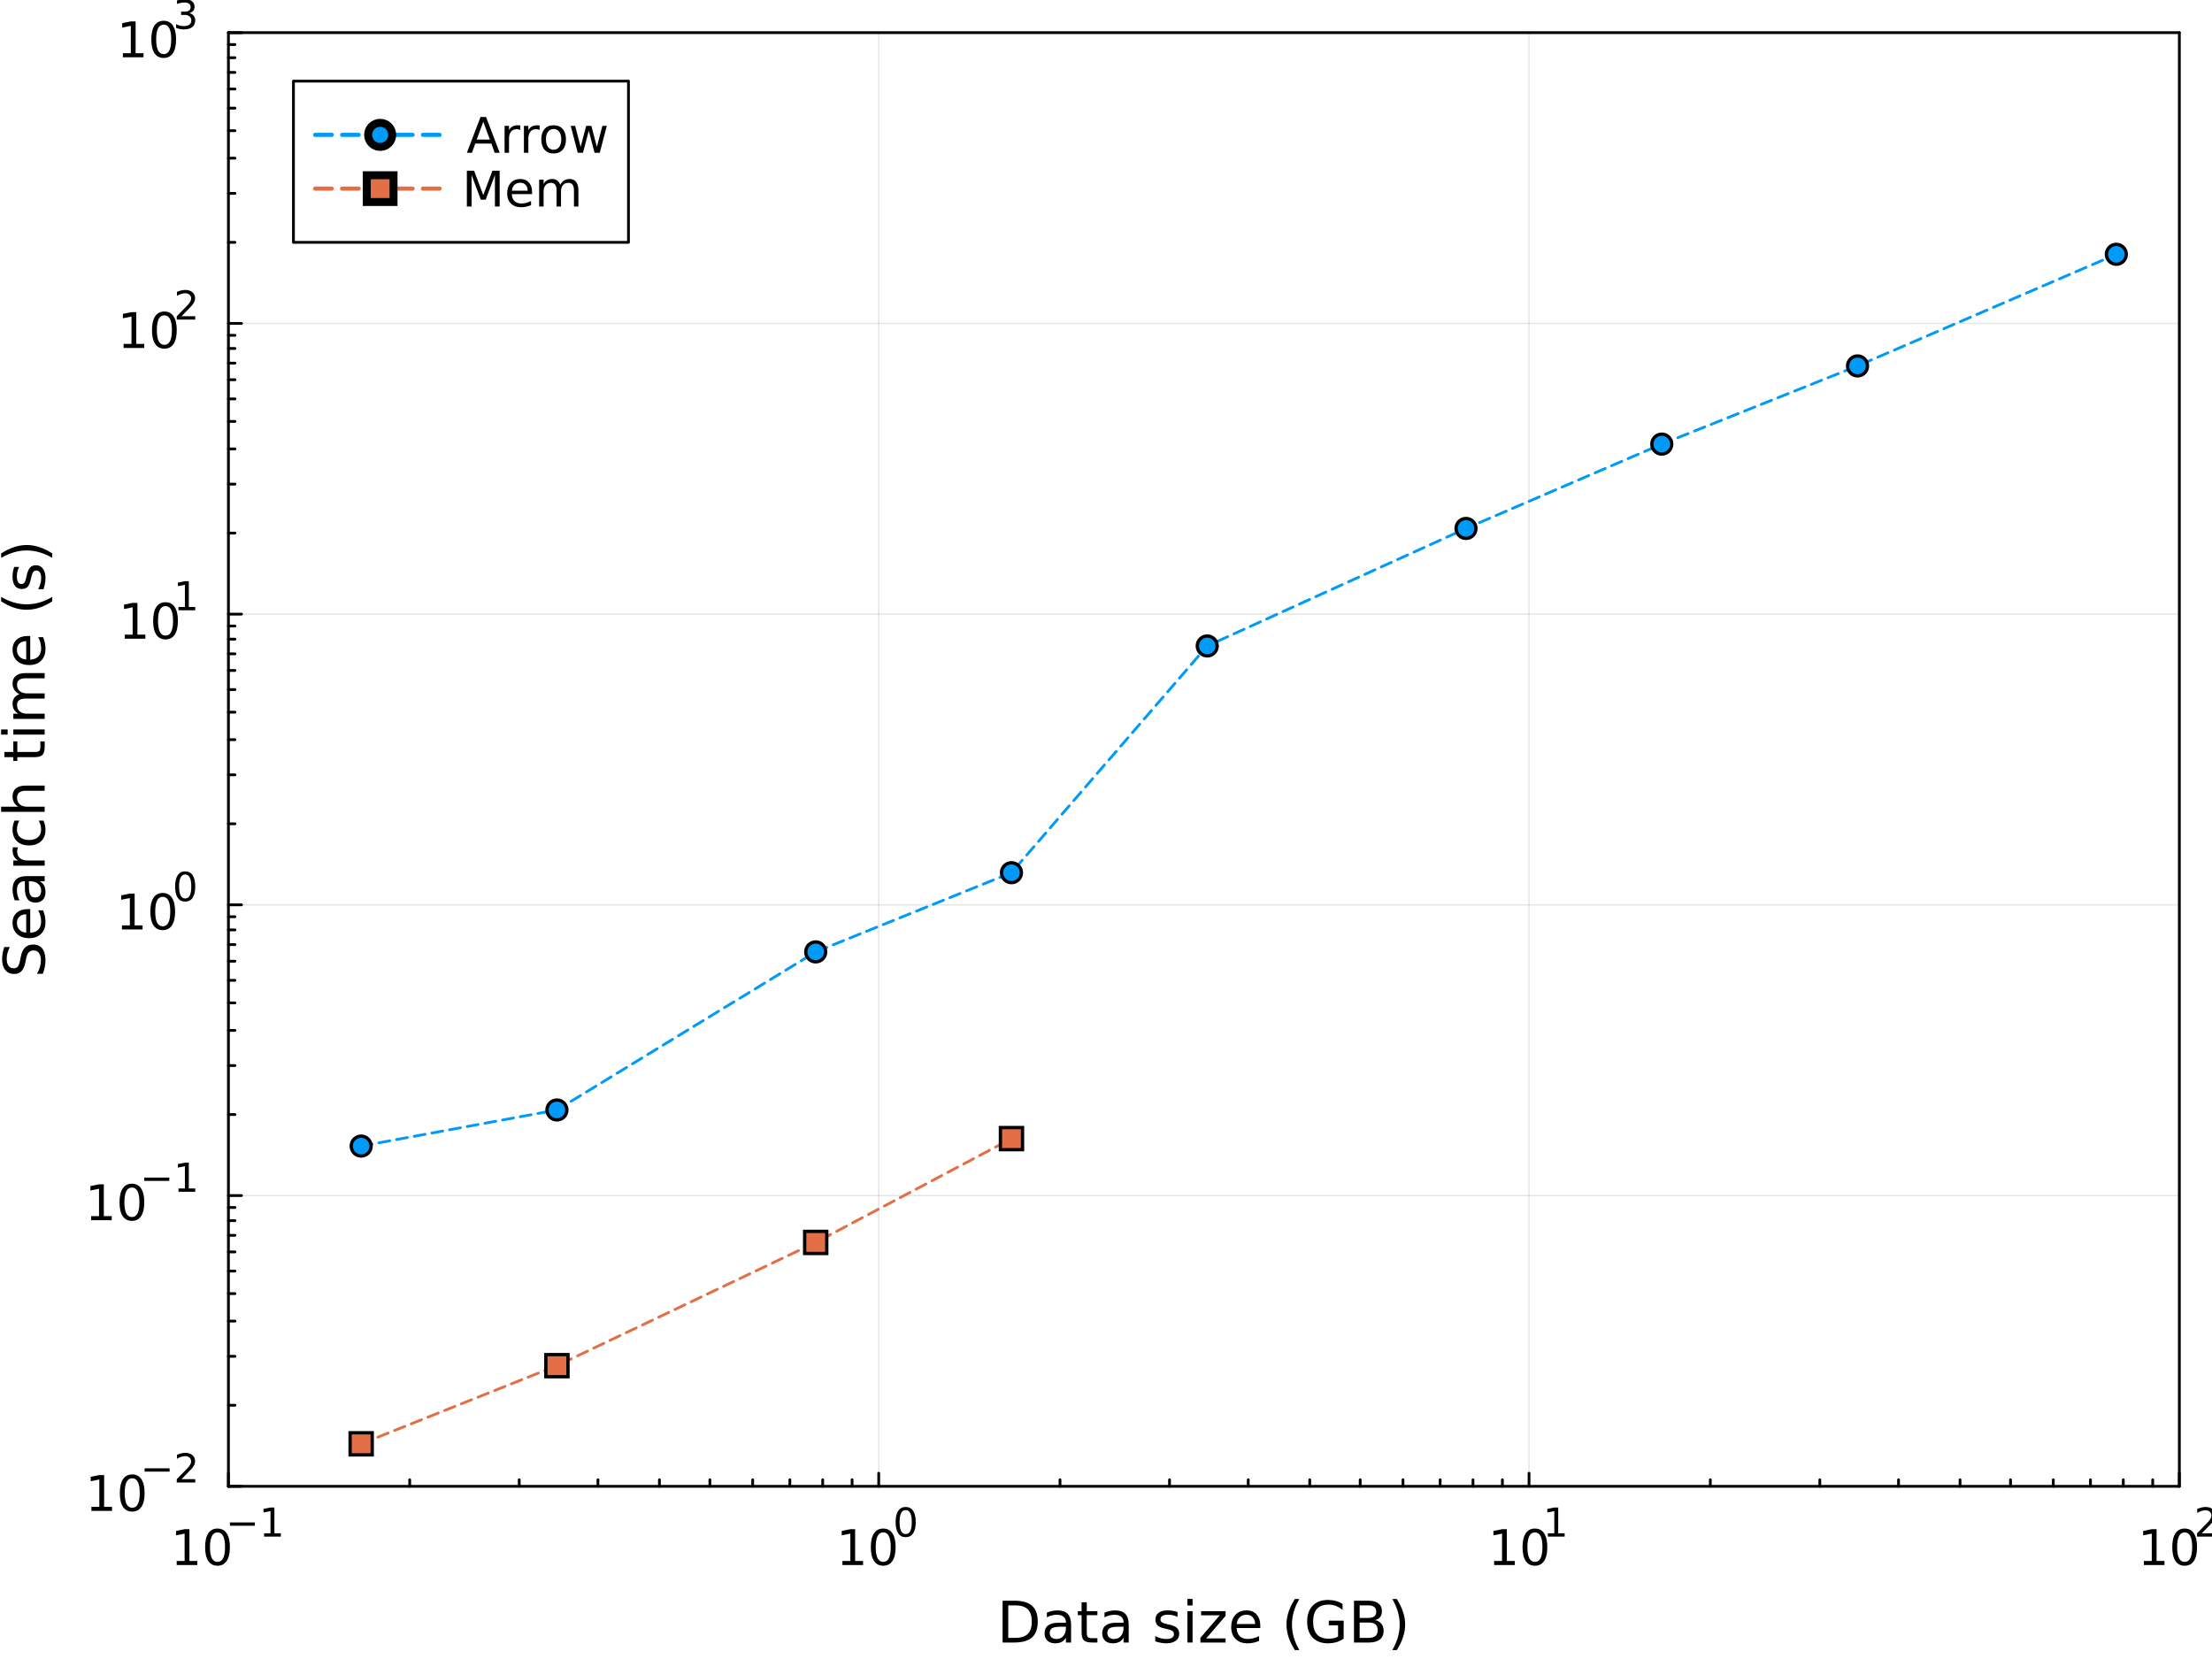 <?xml version="1.0" encoding="utf-8"?>
<svg xmlns="http://www.w3.org/2000/svg" xmlns:xlink="http://www.w3.org/1999/xlink" width="800" height="600" viewBox="0 0 3200 2400">
<rect x="0" y="0" width="3200" height="2400" fill="#333333" stroke="none"/>
<defs>
  <clipPath id="clip020">
    <rect x="0" y="0" width="3200" height="2400"/>
  </clipPath>
</defs>
<path clip-path="url(#clip020)" d="
M0 2400 L3200 2400 L3200 0 L0 0  Z
  " fill="#ffffff" fill-rule="evenodd" fill-opacity="1"/>
<defs>
  <clipPath id="clip021">
    <rect x="640" y="0" width="2241" height="2241"/>
  </clipPath>
</defs>
<path clip-path="url(#clip020)" d="
M330.448 2150.17 L3152.76 2150.17 L3152.76 47.244 L330.448 47.244  Z
  " fill="#ffffff" fill-rule="evenodd" fill-opacity="1"/>
<defs>
  <clipPath id="clip022">
    <rect x="330" y="47" width="2823" height="2104"/>
  </clipPath>
</defs>
<polyline clip-path="url(#clip022)" style="stroke:#000000; stroke-linecap:round; stroke-linejoin:round; stroke-width:2; stroke-opacity:0.1; fill:none" points="
  330.448,2150.17 330.448,47.244 
  "/>
<polyline clip-path="url(#clip022)" style="stroke:#000000; stroke-linecap:round; stroke-linejoin:round; stroke-width:2; stroke-opacity:0.1; fill:none" points="
  1271.22,2150.17 1271.22,47.244 
  "/>
<polyline clip-path="url(#clip022)" style="stroke:#000000; stroke-linecap:round; stroke-linejoin:round; stroke-width:2; stroke-opacity:0.1; fill:none" points="
  2211.99,2150.17 2211.99,47.244 
  "/>
<polyline clip-path="url(#clip022)" style="stroke:#000000; stroke-linecap:round; stroke-linejoin:round; stroke-width:2; stroke-opacity:0.1; fill:none" points="
  3152.76,2150.17 3152.76,47.244 
  "/>
<polyline clip-path="url(#clip020)" style="stroke:#000000; stroke-linecap:round; stroke-linejoin:round; stroke-width:4; stroke-opacity:1; fill:none" points="
  330.448,2150.17 3152.76,2150.17 
  "/>
<polyline clip-path="url(#clip020)" style="stroke:#000000; stroke-linecap:round; stroke-linejoin:round; stroke-width:4; stroke-opacity:1; fill:none" points="
  330.448,47.244 3152.76,47.244 
  "/>
<polyline clip-path="url(#clip020)" style="stroke:#000000; stroke-linecap:round; stroke-linejoin:round; stroke-width:4; stroke-opacity:1; fill:none" points="
  330.448,2150.17 330.448,2131.27 
  "/>
<polyline clip-path="url(#clip020)" style="stroke:#000000; stroke-linecap:round; stroke-linejoin:round; stroke-width:4; stroke-opacity:1; fill:none" points="
  1271.22,2150.17 1271.22,2131.27 
  "/>
<polyline clip-path="url(#clip020)" style="stroke:#000000; stroke-linecap:round; stroke-linejoin:round; stroke-width:4; stroke-opacity:1; fill:none" points="
  2211.99,2150.17 2211.99,2131.27 
  "/>
<polyline clip-path="url(#clip020)" style="stroke:#000000; stroke-linecap:round; stroke-linejoin:round; stroke-width:4; stroke-opacity:1; fill:none" points="
  3152.76,2150.17 3152.76,2131.27 
  "/>
<polyline clip-path="url(#clip020)" style="stroke:#000000; stroke-linecap:round; stroke-linejoin:round; stroke-width:4; stroke-opacity:1; fill:none" points="
  592.691,2150.17 592.691,2140.72 
  "/>
<polyline clip-path="url(#clip020)" style="stroke:#000000; stroke-linecap:round; stroke-linejoin:round; stroke-width:4; stroke-opacity:1; fill:none" points="
  751.121,2150.17 751.121,2140.72 
  "/>
<polyline clip-path="url(#clip020)" style="stroke:#000000; stroke-linecap:round; stroke-linejoin:round; stroke-width:4; stroke-opacity:1; fill:none" points="
  864.995,2150.17 864.995,2140.72 
  "/>
<polyline clip-path="url(#clip020)" style="stroke:#000000; stroke-linecap:round; stroke-linejoin:round; stroke-width:4; stroke-opacity:1; fill:none" points="
  953.95,2150.17 953.95,2140.72 
  "/>
<polyline clip-path="url(#clip020)" style="stroke:#000000; stroke-linecap:round; stroke-linejoin:round; stroke-width:4; stroke-opacity:1; fill:none" points="
  1026.96,2150.17 1026.96,2140.72 
  "/>
<polyline clip-path="url(#clip020)" style="stroke:#000000; stroke-linecap:round; stroke-linejoin:round; stroke-width:4; stroke-opacity:1; fill:none" points="
  1088.88,2150.17 1088.88,2140.72 
  "/>
<polyline clip-path="url(#clip020)" style="stroke:#000000; stroke-linecap:round; stroke-linejoin:round; stroke-width:4; stroke-opacity:1; fill:none" points="
  1142.64,2150.17 1142.64,2140.72 
  "/>
<polyline clip-path="url(#clip020)" style="stroke:#000000; stroke-linecap:round; stroke-linejoin:round; stroke-width:4; stroke-opacity:1; fill:none" points="
  1190.14,2150.17 1190.14,2140.72 
  "/>
<polyline clip-path="url(#clip020)" style="stroke:#000000; stroke-linecap:round; stroke-linejoin:round; stroke-width:4; stroke-opacity:1; fill:none" points="
  1232.68,2150.17 1232.68,2140.72 
  "/>
<polyline clip-path="url(#clip020)" style="stroke:#000000; stroke-linecap:round; stroke-linejoin:round; stroke-width:4; stroke-opacity:1; fill:none" points="
  1533.46,2150.17 1533.46,2140.72 
  "/>
<polyline clip-path="url(#clip020)" style="stroke:#000000; stroke-linecap:round; stroke-linejoin:round; stroke-width:4; stroke-opacity:1; fill:none" points="
  1691.89,2150.17 1691.89,2140.72 
  "/>
<polyline clip-path="url(#clip020)" style="stroke:#000000; stroke-linecap:round; stroke-linejoin:round; stroke-width:4; stroke-opacity:1; fill:none" points="
  1805.76,2150.17 1805.76,2140.72 
  "/>
<polyline clip-path="url(#clip020)" style="stroke:#000000; stroke-linecap:round; stroke-linejoin:round; stroke-width:4; stroke-opacity:1; fill:none" points="
  1894.72,2150.17 1894.72,2140.72 
  "/>
<polyline clip-path="url(#clip020)" style="stroke:#000000; stroke-linecap:round; stroke-linejoin:round; stroke-width:4; stroke-opacity:1; fill:none" points="
  1967.73,2150.17 1967.73,2140.72 
  "/>
<polyline clip-path="url(#clip020)" style="stroke:#000000; stroke-linecap:round; stroke-linejoin:round; stroke-width:4; stroke-opacity:1; fill:none" points="
  2029.65,2150.17 2029.65,2140.72 
  "/>
<polyline clip-path="url(#clip020)" style="stroke:#000000; stroke-linecap:round; stroke-linejoin:round; stroke-width:4; stroke-opacity:1; fill:none" points="
  2083.41,2150.17 2083.41,2140.72 
  "/>
<polyline clip-path="url(#clip020)" style="stroke:#000000; stroke-linecap:round; stroke-linejoin:round; stroke-width:4; stroke-opacity:1; fill:none" points="
  2130.91,2150.17 2130.91,2140.72 
  "/>
<polyline clip-path="url(#clip020)" style="stroke:#000000; stroke-linecap:round; stroke-linejoin:round; stroke-width:4; stroke-opacity:1; fill:none" points="
  2173.45,2150.17 2173.45,2140.72 
  "/>
<polyline clip-path="url(#clip020)" style="stroke:#000000; stroke-linecap:round; stroke-linejoin:round; stroke-width:4; stroke-opacity:1; fill:none" points="
  2474.23,2150.17 2474.23,2140.72 
  "/>
<polyline clip-path="url(#clip020)" style="stroke:#000000; stroke-linecap:round; stroke-linejoin:round; stroke-width:4; stroke-opacity:1; fill:none" points="
  2632.66,2150.17 2632.66,2140.72 
  "/>
<polyline clip-path="url(#clip020)" style="stroke:#000000; stroke-linecap:round; stroke-linejoin:round; stroke-width:4; stroke-opacity:1; fill:none" points="
  2746.53,2150.17 2746.53,2140.72 
  "/>
<polyline clip-path="url(#clip020)" style="stroke:#000000; stroke-linecap:round; stroke-linejoin:round; stroke-width:4; stroke-opacity:1; fill:none" points="
  2835.49,2150.17 2835.49,2140.72 
  "/>
<polyline clip-path="url(#clip020)" style="stroke:#000000; stroke-linecap:round; stroke-linejoin:round; stroke-width:4; stroke-opacity:1; fill:none" points="
  2908.5,2150.17 2908.5,2140.72 
  "/>
<polyline clip-path="url(#clip020)" style="stroke:#000000; stroke-linecap:round; stroke-linejoin:round; stroke-width:4; stroke-opacity:1; fill:none" points="
  2970.42,2150.17 2970.42,2140.72 
  "/>
<polyline clip-path="url(#clip020)" style="stroke:#000000; stroke-linecap:round; stroke-linejoin:round; stroke-width:4; stroke-opacity:1; fill:none" points="
  3024.17,2150.17 3024.17,2140.72 
  "/>
<polyline clip-path="url(#clip020)" style="stroke:#000000; stroke-linecap:round; stroke-linejoin:round; stroke-width:4; stroke-opacity:1; fill:none" points="
  3071.67,2150.17 3071.67,2140.72 
  "/>
<polyline clip-path="url(#clip020)" style="stroke:#000000; stroke-linecap:round; stroke-linejoin:round; stroke-width:4; stroke-opacity:1; fill:none" points="
  3114.22,2150.17 3114.22,2140.72 
  "/>
<path clip-path="url(#clip020)" d="M255.621 2258.16 L267.079 2258.16 L267.079 2218.61 L254.614 2221.11 L254.614 2214.72 L267.01 2212.22 L274.024 2212.22 L274.024 2258.16 L285.482 2258.16 L285.482 2264.06 L255.621 2264.06 L255.621 2258.16 Z" fill="#000000" fill-rule="evenodd" fill-opacity="1" /><path clip-path="url(#clip020)" d="M314.649 2216.84 Q309.232 2216.84 306.489 2222.19 Q303.781 2227.5 303.781 2238.19 Q303.781 2248.85 306.489 2254.2 Q309.232 2259.51 314.649 2259.51 Q320.1 2259.51 322.808 2254.2 Q325.551 2248.85 325.551 2238.19 Q325.551 2227.5 322.808 2222.19 Q320.1 2216.84 314.649 2216.84 M314.649 2211.28 Q323.364 2211.28 327.947 2218.19 Q332.565 2225.07 332.565 2238.19 Q332.565 2251.28 327.947 2258.19 Q323.364 2265.07 314.649 2265.07 Q305.933 2265.07 301.315 2258.19 Q296.732 2251.28 296.732 2238.19 Q296.732 2225.07 301.315 2218.19 Q305.933 2211.28 314.649 2211.28 Z" fill="#000000" fill-rule="evenodd" fill-opacity="1" /><path clip-path="url(#clip020)" d="M332.565 2202.44 L368.732 2202.44 L368.732 2207.23 L332.565 2207.23 L332.565 2202.44 Z" fill="#000000" fill-rule="evenodd" fill-opacity="1" /><path clip-path="url(#clip020)" d="M382.02 2218.15 L391.33 2218.15 L391.33 2186.02 L381.202 2188.05 L381.202 2182.86 L391.274 2180.83 L396.972 2180.83 L396.972 2218.15 L406.282 2218.15 L406.282 2222.95 L382.02 2222.95 L382.02 2218.15 Z" fill="#000000" fill-rule="evenodd" fill-opacity="1" /><path clip-path="url(#clip020)" d="M1218.69 2258.16 L1230.15 2258.16 L1230.15 2218.61 L1217.68 2221.11 L1217.68 2214.72 L1230.08 2212.22 L1237.09 2212.22 L1237.09 2258.16 L1248.55 2258.16 L1248.55 2264.06 L1218.69 2264.06 L1218.69 2258.16 Z" fill="#000000" fill-rule="evenodd" fill-opacity="1" /><path clip-path="url(#clip020)" d="M1277.72 2216.84 Q1272.3 2216.84 1269.56 2222.19 Q1266.85 2227.5 1266.85 2238.19 Q1266.85 2248.85 1269.56 2254.2 Q1272.3 2259.51 1277.72 2259.51 Q1283.17 2259.51 1285.88 2254.2 Q1288.62 2248.85 1288.62 2238.19 Q1288.62 2227.5 1285.88 2222.19 Q1283.17 2216.84 1277.72 2216.84 M1277.72 2211.28 Q1286.43 2211.28 1291.02 2218.19 Q1295.64 2225.07 1295.64 2238.19 Q1295.64 2251.28 1291.02 2258.19 Q1286.43 2265.07 1277.72 2265.07 Q1269 2265.07 1264.39 2258.19 Q1259.8 2251.28 1259.8 2238.19 Q1259.8 2225.07 1264.39 2218.19 Q1269 2211.28 1277.72 2211.28 Z" fill="#000000" fill-rule="evenodd" fill-opacity="1" /><path clip-path="url(#clip020)" d="M1310.19 2184.58 Q1305.79 2184.58 1303.56 2188.92 Q1301.36 2193.24 1301.36 2201.93 Q1301.36 2210.59 1303.56 2214.93 Q1305.79 2219.25 1310.19 2219.25 Q1314.62 2219.25 1316.82 2214.93 Q1319.05 2210.59 1319.05 2201.93 Q1319.05 2193.24 1316.82 2188.92 Q1314.62 2184.58 1310.19 2184.58 M1310.19 2180.06 Q1317.27 2180.06 1321 2185.68 Q1324.75 2191.26 1324.75 2201.93 Q1324.75 2212.56 1321 2218.18 Q1317.27 2223.76 1310.19 2223.76 Q1303.11 2223.76 1299.36 2218.18 Q1295.64 2212.56 1295.64 2201.93 Q1295.64 2191.26 1299.36 2185.68 Q1303.11 2180.06 1310.19 2180.06 Z" fill="#000000" fill-rule="evenodd" fill-opacity="1" /><path clip-path="url(#clip020)" d="M2161.48 2258.16 L2172.94 2258.16 L2172.94 2218.61 L2160.47 2221.11 L2160.47 2214.72 L2172.87 2212.22 L2179.88 2212.22 L2179.88 2258.16 L2191.34 2258.16 L2191.34 2264.06 L2161.48 2264.06 L2161.48 2258.16 Z" fill="#000000" fill-rule="evenodd" fill-opacity="1" /><path clip-path="url(#clip020)" d="M2220.51 2216.84 Q2215.09 2216.84 2212.35 2222.19 Q2209.64 2227.5 2209.64 2238.19 Q2209.64 2248.85 2212.35 2254.2 Q2215.09 2259.51 2220.51 2259.51 Q2225.96 2259.51 2228.67 2254.2 Q2231.41 2248.85 2231.41 2238.19 Q2231.41 2227.5 2228.67 2222.19 Q2225.96 2216.84 2220.51 2216.84 M2220.51 2211.28 Q2229.22 2211.28 2233.8 2218.19 Q2238.42 2225.07 2238.42 2238.19 Q2238.42 2251.28 2233.8 2258.19 Q2229.22 2265.07 2220.51 2265.07 Q2211.79 2265.07 2207.17 2258.19 Q2202.59 2251.28 2202.59 2238.19 Q2202.59 2225.07 2207.17 2218.19 Q2211.79 2211.28 2220.51 2211.28 Z" fill="#000000" fill-rule="evenodd" fill-opacity="1" /><path clip-path="url(#clip020)" d="M2239.24 2218.15 L2248.55 2218.15 L2248.55 2186.02 L2238.42 2188.05 L2238.42 2182.86 L2248.49 2180.83 L2254.19 2180.83 L2254.19 2218.15 L2263.5 2218.15 L2263.5 2222.95 L2239.24 2222.95 L2239.24 2218.15 Z" fill="#000000" fill-rule="evenodd" fill-opacity="1" /><path clip-path="url(#clip020)" d="M3101.42 2258.16 L3112.87 2258.16 L3112.87 2218.61 L3100.41 2221.11 L3100.41 2214.72 L3112.8 2212.22 L3119.82 2212.22 L3119.82 2258.16 L3131.28 2258.16 L3131.28 2264.06 L3101.42 2264.06 L3101.42 2258.16 Z" fill="#000000" fill-rule="evenodd" fill-opacity="1" /><path clip-path="url(#clip020)" d="M3160.44 2216.84 Q3155.03 2216.84 3152.28 2222.19 Q3149.57 2227.5 3149.57 2238.19 Q3149.57 2248.85 3152.28 2254.2 Q3155.03 2259.51 3160.44 2259.51 Q3165.89 2259.51 3168.6 2254.2 Q3171.35 2248.85 3171.35 2238.19 Q3171.35 2227.5 3168.6 2222.19 Q3165.89 2216.84 3160.44 2216.84 M3160.44 2211.28 Q3169.16 2211.28 3173.74 2218.19 Q3178.36 2225.07 3178.36 2238.19 Q3178.36 2251.28 3173.74 2258.19 Q3169.16 2265.07 3160.44 2265.07 Q3151.73 2265.07 3147.11 2258.19 Q3142.53 2251.28 3142.53 2238.19 Q3142.53 2225.07 3147.11 2218.19 Q3151.73 2211.28 3160.44 2211.28 Z" fill="#000000" fill-rule="evenodd" fill-opacity="1" /><path clip-path="url(#clip020)" d="M3185.21 2218.15 L3205.1 2218.15 L3205.1 2222.95 L3178.36 2222.95 L3178.36 2218.15 Q3181.6 2214.79 3187.19 2209.15 Q3192.8 2203.48 3194.24 2201.84 Q3196.98 2198.77 3198.05 2196.65 Q3199.15 2194.51 3199.15 2192.45 Q3199.15 2189.09 3196.78 2186.98 Q3194.44 2184.86 3190.66 2184.86 Q3187.98 2184.86 3184.99 2185.79 Q3182.03 2186.72 3178.64 2188.61 L3178.64 2182.86 Q3182.08 2181.48 3185.07 2180.77 Q3188.06 2180.06 3190.55 2180.06 Q3197.09 2180.06 3200.98 2183.34 Q3204.88 2186.61 3204.88 2192.08 Q3204.88 2194.68 3203.89 2197.02 Q3202.93 2199.33 3200.36 2202.49 Q3199.66 2203.31 3195.88 2207.23 Q3192.1 2211.13 3185.21 2218.15 Z" fill="#000000" fill-rule="evenodd" fill-opacity="1" /><path clip-path="url(#clip020)" d="M1458.61 2322.39 L1458.61 2369.42 L1468.49 2369.42 Q1481.01 2369.42 1486.8 2363.75 Q1492.63 2358.08 1492.63 2345.84 Q1492.63 2333.69 1486.8 2328.06 Q1481.01 2322.39 1468.49 2322.39 L1458.61 2322.39 M1450.42 2315.67 L1467.23 2315.67 Q1484.82 2315.67 1493.04 2323 Q1501.26 2330.29 1501.26 2345.84 Q1501.26 2361.48 1493 2368.81 Q1484.73 2376.15 1467.23 2376.15 L1450.42 2376.15 L1450.42 2315.67 Z" fill="#000000" fill-rule="evenodd" fill-opacity="1" /><path clip-path="url(#clip020)" d="M1534.6 2353.34 Q1525.57 2353.34 1522.08 2355.4 Q1518.6 2357.47 1518.6 2362.45 Q1518.6 2366.42 1521.19 2368.77 Q1523.83 2371.08 1528.32 2371.08 Q1534.52 2371.08 1538.25 2366.71 Q1542.01 2362.29 1542.01 2355 L1542.01 2353.34 L1534.6 2353.34 M1549.47 2350.26 L1549.47 2376.15 L1542.01 2376.15 L1542.01 2369.26 Q1539.46 2373.39 1535.65 2375.38 Q1531.85 2377.32 1526.34 2377.32 Q1519.37 2377.32 1515.24 2373.43 Q1511.15 2369.5 1511.15 2362.94 Q1511.15 2355.28 1516.25 2351.39 Q1521.39 2347.51 1531.56 2347.51 L1542.01 2347.51 L1542.01 2346.78 Q1542.01 2341.63 1538.61 2338.84 Q1535.25 2336 1529.13 2336 Q1525.24 2336 1521.56 2336.93 Q1517.87 2337.86 1514.47 2339.73 L1514.47 2332.84 Q1518.56 2331.26 1522.41 2330.49 Q1526.26 2329.68 1529.9 2329.68 Q1539.75 2329.68 1544.61 2334.79 Q1549.47 2339.89 1549.47 2350.26 Z" fill="#000000" fill-rule="evenodd" fill-opacity="1" /><path clip-path="url(#clip020)" d="M1572.19 2317.89 L1572.19 2330.78 L1587.55 2330.78 L1587.55 2336.57 L1572.19 2336.57 L1572.19 2361.2 Q1572.19 2366.75 1573.69 2368.33 Q1575.23 2369.91 1579.89 2369.91 L1587.55 2369.91 L1587.55 2376.15 L1579.89 2376.15 Q1571.26 2376.15 1567.98 2372.94 Q1564.7 2369.7 1564.7 2361.2 L1564.7 2336.57 L1559.23 2336.57 L1559.23 2330.78 L1564.7 2330.78 L1564.7 2317.89 L1572.19 2317.89 Z" fill="#000000" fill-rule="evenodd" fill-opacity="1" /><path clip-path="url(#clip020)" d="M1617.97 2353.34 Q1608.93 2353.34 1605.45 2355.4 Q1601.97 2357.47 1601.97 2362.45 Q1601.97 2366.42 1604.56 2368.77 Q1607.19 2371.08 1611.69 2371.08 Q1617.89 2371.08 1621.61 2366.71 Q1625.38 2362.29 1625.38 2355 L1625.38 2353.34 L1617.97 2353.34 M1632.84 2350.26 L1632.84 2376.15 L1625.38 2376.15 L1625.38 2369.26 Q1622.83 2373.39 1619.02 2375.38 Q1615.21 2377.32 1609.7 2377.32 Q1602.74 2377.32 1598.61 2373.43 Q1594.51 2369.5 1594.51 2362.94 Q1594.51 2355.28 1599.62 2351.39 Q1604.76 2347.51 1614.93 2347.51 L1625.38 2347.51 L1625.38 2346.78 Q1625.38 2341.63 1621.98 2338.84 Q1618.62 2336 1612.5 2336 Q1608.61 2336 1604.92 2336.93 Q1601.24 2337.86 1597.84 2339.73 L1597.84 2332.84 Q1601.93 2331.26 1605.78 2330.49 Q1609.62 2329.68 1613.27 2329.68 Q1623.11 2329.68 1627.97 2334.79 Q1632.84 2339.89 1632.84 2350.26 Z" fill="#000000" fill-rule="evenodd" fill-opacity="1" /><path clip-path="url(#clip020)" d="M1703.48 2332.11 L1703.48 2339.16 Q1700.32 2337.54 1696.92 2336.73 Q1693.52 2335.92 1689.87 2335.92 Q1684.32 2335.92 1681.53 2337.62 Q1678.77 2339.32 1678.77 2342.73 Q1678.77 2345.32 1680.76 2346.82 Q1682.74 2348.27 1688.74 2349.61 L1691.29 2350.18 Q1699.23 2351.88 1702.55 2355 Q1705.91 2358.08 1705.91 2363.63 Q1705.91 2369.95 1700.89 2373.63 Q1695.91 2377.32 1687.16 2377.32 Q1683.51 2377.32 1679.54 2376.59 Q1675.61 2375.9 1671.24 2374.48 L1671.24 2366.79 Q1675.37 2368.93 1679.38 2370.03 Q1683.39 2371.08 1687.32 2371.08 Q1692.59 2371.08 1695.42 2369.3 Q1698.26 2367.48 1698.26 2364.19 Q1698.26 2361.16 1696.19 2359.54 Q1694.17 2357.92 1687.24 2356.42 L1684.65 2355.81 Q1677.72 2354.35 1674.64 2351.35 Q1671.56 2348.32 1671.56 2343.05 Q1671.56 2336.65 1676.1 2333.17 Q1680.64 2329.68 1688.98 2329.68 Q1693.11 2329.68 1696.76 2330.29 Q1700.4 2330.9 1703.48 2332.11 Z" fill="#000000" fill-rule="evenodd" fill-opacity="1" /><path clip-path="url(#clip020)" d="M1717.78 2330.78 L1725.24 2330.78 L1725.24 2376.15 L1717.78 2376.15 L1717.78 2330.78 M1717.78 2313.11 L1725.24 2313.11 L1725.24 2322.55 L1717.78 2322.55 L1717.78 2313.11 Z" fill="#000000" fill-rule="evenodd" fill-opacity="1" /><path clip-path="url(#clip020)" d="M1737.59 2330.78 L1773 2330.78 L1773 2337.58 L1744.96 2370.19 L1773 2370.19 L1773 2376.15 L1736.58 2376.15 L1736.58 2369.34 L1764.61 2336.73 L1737.59 2336.73 L1737.59 2330.78 Z" fill="#000000" fill-rule="evenodd" fill-opacity="1" /><path clip-path="url(#clip020)" d="M1823.19 2351.6 L1823.19 2355.24 L1788.92 2355.24 Q1789.4 2362.94 1793.53 2366.99 Q1797.71 2371 1805.12 2371 Q1809.41 2371 1813.42 2369.95 Q1817.48 2368.89 1821.45 2366.79 L1821.45 2373.84 Q1817.43 2375.54 1813.22 2376.43 Q1809.01 2377.32 1804.67 2377.32 Q1793.82 2377.32 1787.46 2371 Q1781.14 2364.68 1781.14 2353.91 Q1781.14 2342.77 1787.13 2336.24 Q1793.17 2329.68 1803.38 2329.68 Q1812.53 2329.68 1817.84 2335.6 Q1823.19 2341.47 1823.19 2351.6 M1815.73 2349.41 Q1815.65 2343.29 1812.29 2339.65 Q1808.97 2336 1803.46 2336 Q1797.22 2336 1793.45 2339.52 Q1789.73 2343.05 1789.16 2349.45 L1815.73 2349.41 Z" fill="#000000" fill-rule="evenodd" fill-opacity="1" /><path clip-path="url(#clip020)" d="M1879.7 2313.19 Q1874.27 2322.51 1871.64 2331.63 Q1869 2340.74 1869 2350.1 Q1869 2359.46 1871.64 2368.65 Q1874.31 2377.81 1879.7 2387.08 L1873.22 2387.08 Q1867.14 2377.56 1864.1 2368.37 Q1861.1 2359.17 1861.1 2350.1 Q1861.1 2341.06 1864.1 2331.91 Q1867.1 2322.75 1873.22 2313.19 L1879.7 2313.19 Z" fill="#000000" fill-rule="evenodd" fill-opacity="1" /><path clip-path="url(#clip020)" d="M1935.72 2367.52 L1935.72 2351.27 L1922.35 2351.27 L1922.35 2344.55 L1943.82 2344.55 L1943.82 2370.51 Q1939.08 2373.88 1933.37 2375.62 Q1927.66 2377.32 1921.18 2377.32 Q1907 2377.32 1898.98 2369.06 Q1891 2360.75 1891 2345.97 Q1891 2331.14 1898.98 2322.88 Q1907 2314.57 1921.18 2314.57 Q1927.09 2314.57 1932.4 2316.03 Q1937.75 2317.49 1942.24 2320.32 L1942.24 2329.03 Q1937.71 2325.18 1932.6 2323.24 Q1927.5 2321.3 1921.87 2321.3 Q1910.77 2321.3 1905.18 2327.49 Q1899.63 2333.69 1899.63 2345.97 Q1899.63 2358.2 1905.18 2364.4 Q1910.77 2370.6 1921.87 2370.6 Q1926.2 2370.6 1929.6 2369.87 Q1933.01 2369.1 1935.72 2367.52 Z" fill="#000000" fill-rule="evenodd" fill-opacity="1" /><path clip-path="url(#clip020)" d="M1966.95 2347.26 L1966.95 2369.42 L1980.08 2369.42 Q1986.68 2369.42 1989.84 2366.71 Q1993.04 2363.95 1993.04 2358.32 Q1993.04 2352.65 1989.84 2349.98 Q1986.68 2347.26 1980.08 2347.26 L1966.95 2347.26 M1966.95 2322.39 L1966.95 2340.62 L1979.07 2340.62 Q1985.06 2340.62 1987.98 2338.39 Q1990.94 2336.12 1990.94 2331.5 Q1990.94 2326.93 1987.98 2324.66 Q1985.06 2322.39 1979.07 2322.39 L1966.95 2322.39 M1958.77 2315.67 L1979.67 2315.67 Q1989.03 2315.67 1994.09 2319.55 Q1999.16 2323.44 1999.16 2330.61 Q1999.16 2336.16 1996.57 2339.44 Q1993.97 2342.73 1988.95 2343.54 Q1994.99 2344.83 1998.31 2348.96 Q2001.67 2353.05 2001.67 2359.21 Q2001.67 2367.31 1996.16 2371.73 Q1990.65 2376.15 1980.48 2376.15 L1958.77 2376.15 L1958.77 2315.67 Z" fill="#000000" fill-rule="evenodd" fill-opacity="1" /><path clip-path="url(#clip020)" d="M2014.19 2313.19 L2020.67 2313.19 Q2026.75 2322.75 2029.74 2331.91 Q2032.78 2341.06 2032.78 2350.1 Q2032.78 2359.17 2029.74 2368.37 Q2026.75 2377.56 2020.67 2387.08 L2014.19 2387.08 Q2019.58 2377.81 2022.21 2368.65 Q2024.88 2359.46 2024.88 2350.1 Q2024.88 2340.74 2022.21 2331.63 Q2019.58 2322.51 2014.19 2313.19 Z" fill="#000000" fill-rule="evenodd" fill-opacity="1" /><polyline clip-path="url(#clip022)" style="stroke:#000000; stroke-linecap:round; stroke-linejoin:round; stroke-width:2; stroke-opacity:0.1; fill:none" points="
  330.448,2150.17 3152.76,2150.17 
  "/>
<polyline clip-path="url(#clip022)" style="stroke:#000000; stroke-linecap:round; stroke-linejoin:round; stroke-width:2; stroke-opacity:0.1; fill:none" points="
  330.448,1729.59 3152.76,1729.59 
  "/>
<polyline clip-path="url(#clip022)" style="stroke:#000000; stroke-linecap:round; stroke-linejoin:round; stroke-width:2; stroke-opacity:0.1; fill:none" points="
  330.448,1309 3152.76,1309 
  "/>
<polyline clip-path="url(#clip022)" style="stroke:#000000; stroke-linecap:round; stroke-linejoin:round; stroke-width:2; stroke-opacity:0.1; fill:none" points="
  330.448,888.415 3152.76,888.415 
  "/>
<polyline clip-path="url(#clip022)" style="stroke:#000000; stroke-linecap:round; stroke-linejoin:round; stroke-width:2; stroke-opacity:0.1; fill:none" points="
  330.448,467.83 3152.76,467.83 
  "/>
<polyline clip-path="url(#clip022)" style="stroke:#000000; stroke-linecap:round; stroke-linejoin:round; stroke-width:2; stroke-opacity:0.1; fill:none" points="
  330.448,47.244 3152.76,47.244 
  "/>
<polyline clip-path="url(#clip020)" style="stroke:#000000; stroke-linecap:round; stroke-linejoin:round; stroke-width:4; stroke-opacity:1; fill:none" points="
  330.448,2150.17 330.448,47.244 
  "/>
<polyline clip-path="url(#clip020)" style="stroke:#000000; stroke-linecap:round; stroke-linejoin:round; stroke-width:4; stroke-opacity:1; fill:none" points="
  3152.76,2150.17 3152.76,47.244 
  "/>
<polyline clip-path="url(#clip020)" style="stroke:#000000; stroke-linecap:round; stroke-linejoin:round; stroke-width:4; stroke-opacity:1; fill:none" points="
  330.448,2150.17 349.346,2150.17 
  "/>
<polyline clip-path="url(#clip020)" style="stroke:#000000; stroke-linecap:round; stroke-linejoin:round; stroke-width:4; stroke-opacity:1; fill:none" points="
  330.448,1729.59 349.346,1729.59 
  "/>
<polyline clip-path="url(#clip020)" style="stroke:#000000; stroke-linecap:round; stroke-linejoin:round; stroke-width:4; stroke-opacity:1; fill:none" points="
  330.448,1309 349.346,1309 
  "/>
<polyline clip-path="url(#clip020)" style="stroke:#000000; stroke-linecap:round; stroke-linejoin:round; stroke-width:4; stroke-opacity:1; fill:none" points="
  330.448,888.415 349.346,888.415 
  "/>
<polyline clip-path="url(#clip020)" style="stroke:#000000; stroke-linecap:round; stroke-linejoin:round; stroke-width:4; stroke-opacity:1; fill:none" points="
  330.448,467.83 349.346,467.83 
  "/>
<polyline clip-path="url(#clip020)" style="stroke:#000000; stroke-linecap:round; stroke-linejoin:round; stroke-width:4; stroke-opacity:1; fill:none" points="
  330.448,47.244 349.346,47.244 
  "/>
<polyline clip-path="url(#clip020)" style="stroke:#000000; stroke-linecap:round; stroke-linejoin:round; stroke-width:4; stroke-opacity:1; fill:none" points="
  330.448,2032.93 339.897,2032.93 
  "/>
<polyline clip-path="url(#clip020)" style="stroke:#000000; stroke-linecap:round; stroke-linejoin:round; stroke-width:4; stroke-opacity:1; fill:none" points="
  330.448,1962.1 339.897,1962.1 
  "/>
<polyline clip-path="url(#clip020)" style="stroke:#000000; stroke-linecap:round; stroke-linejoin:round; stroke-width:4; stroke-opacity:1; fill:none" points="
  330.448,1911.19 339.897,1911.19 
  "/>
<polyline clip-path="url(#clip020)" style="stroke:#000000; stroke-linecap:round; stroke-linejoin:round; stroke-width:4; stroke-opacity:1; fill:none" points="
  330.448,1871.43 339.897,1871.43 
  "/>
<polyline clip-path="url(#clip020)" style="stroke:#000000; stroke-linecap:round; stroke-linejoin:round; stroke-width:4; stroke-opacity:1; fill:none" points="
  330.448,1838.79 339.897,1838.79 
  "/>
<polyline clip-path="url(#clip020)" style="stroke:#000000; stroke-linecap:round; stroke-linejoin:round; stroke-width:4; stroke-opacity:1; fill:none" points="
  330.448,1811.1 339.897,1811.1 
  "/>
<polyline clip-path="url(#clip020)" style="stroke:#000000; stroke-linecap:round; stroke-linejoin:round; stroke-width:4; stroke-opacity:1; fill:none" points="
  330.448,1787.07 339.897,1787.07 
  "/>
<polyline clip-path="url(#clip020)" style="stroke:#000000; stroke-linecap:round; stroke-linejoin:round; stroke-width:4; stroke-opacity:1; fill:none" points="
  330.448,1765.84 339.897,1765.84 
  "/>
<polyline clip-path="url(#clip020)" style="stroke:#000000; stroke-linecap:round; stroke-linejoin:round; stroke-width:4; stroke-opacity:1; fill:none" points="
  330.448,1746.81 339.897,1746.81 
  "/>
<polyline clip-path="url(#clip020)" style="stroke:#000000; stroke-linecap:round; stroke-linejoin:round; stroke-width:4; stroke-opacity:1; fill:none" points="
  330.448,1612.35 339.897,1612.35 
  "/>
<polyline clip-path="url(#clip020)" style="stroke:#000000; stroke-linecap:round; stroke-linejoin:round; stroke-width:4; stroke-opacity:1; fill:none" points="
  330.448,1541.52 339.897,1541.52 
  "/>
<polyline clip-path="url(#clip020)" style="stroke:#000000; stroke-linecap:round; stroke-linejoin:round; stroke-width:4; stroke-opacity:1; fill:none" points="
  330.448,1490.61 339.897,1490.61 
  "/>
<polyline clip-path="url(#clip020)" style="stroke:#000000; stroke-linecap:round; stroke-linejoin:round; stroke-width:4; stroke-opacity:1; fill:none" points="
  330.448,1450.84 339.897,1450.84 
  "/>
<polyline clip-path="url(#clip020)" style="stroke:#000000; stroke-linecap:round; stroke-linejoin:round; stroke-width:4; stroke-opacity:1; fill:none" points="
  330.448,1418.2 339.897,1418.2 
  "/>
<polyline clip-path="url(#clip020)" style="stroke:#000000; stroke-linecap:round; stroke-linejoin:round; stroke-width:4; stroke-opacity:1; fill:none" points="
  330.448,1390.52 339.897,1390.52 
  "/>
<polyline clip-path="url(#clip020)" style="stroke:#000000; stroke-linecap:round; stroke-linejoin:round; stroke-width:4; stroke-opacity:1; fill:none" points="
  330.448,1366.49 339.897,1366.49 
  "/>
<polyline clip-path="url(#clip020)" style="stroke:#000000; stroke-linecap:round; stroke-linejoin:round; stroke-width:4; stroke-opacity:1; fill:none" points="
  330.448,1345.25 339.897,1345.25 
  "/>
<polyline clip-path="url(#clip020)" style="stroke:#000000; stroke-linecap:round; stroke-linejoin:round; stroke-width:4; stroke-opacity:1; fill:none" points="
  330.448,1326.23 339.897,1326.23 
  "/>
<polyline clip-path="url(#clip020)" style="stroke:#000000; stroke-linecap:round; stroke-linejoin:round; stroke-width:4; stroke-opacity:1; fill:none" points="
  330.448,1191.76 339.897,1191.76 
  "/>
<polyline clip-path="url(#clip020)" style="stroke:#000000; stroke-linecap:round; stroke-linejoin:round; stroke-width:4; stroke-opacity:1; fill:none" points="
  330.448,1120.93 339.897,1120.93 
  "/>
<polyline clip-path="url(#clip020)" style="stroke:#000000; stroke-linecap:round; stroke-linejoin:round; stroke-width:4; stroke-opacity:1; fill:none" points="
  330.448,1070.02 339.897,1070.02 
  "/>
<polyline clip-path="url(#clip020)" style="stroke:#000000; stroke-linecap:round; stroke-linejoin:round; stroke-width:4; stroke-opacity:1; fill:none" points="
  330.448,1030.25 339.897,1030.25 
  "/>
<polyline clip-path="url(#clip020)" style="stroke:#000000; stroke-linecap:round; stroke-linejoin:round; stroke-width:4; stroke-opacity:1; fill:none" points="
  330.448,997.615 339.897,997.615 
  "/>
<polyline clip-path="url(#clip020)" style="stroke:#000000; stroke-linecap:round; stroke-linejoin:round; stroke-width:4; stroke-opacity:1; fill:none" points="
  330.448,969.933 339.897,969.933 
  "/>
<polyline clip-path="url(#clip020)" style="stroke:#000000; stroke-linecap:round; stroke-linejoin:round; stroke-width:4; stroke-opacity:1; fill:none" points="
  330.448,945.9 339.897,945.9 
  "/>
<polyline clip-path="url(#clip020)" style="stroke:#000000; stroke-linecap:round; stroke-linejoin:round; stroke-width:4; stroke-opacity:1; fill:none" points="
  330.448,924.664 339.897,924.664 
  "/>
<polyline clip-path="url(#clip020)" style="stroke:#000000; stroke-linecap:round; stroke-linejoin:round; stroke-width:4; stroke-opacity:1; fill:none" points="
  330.448,905.642 339.897,905.642 
  "/>
<polyline clip-path="url(#clip020)" style="stroke:#000000; stroke-linecap:round; stroke-linejoin:round; stroke-width:4; stroke-opacity:1; fill:none" points="
  330.448,771.175 339.897,771.175 
  "/>
<polyline clip-path="url(#clip020)" style="stroke:#000000; stroke-linecap:round; stroke-linejoin:round; stroke-width:4; stroke-opacity:1; fill:none" points="
  330.448,700.347 339.897,700.347 
  "/>
<polyline clip-path="url(#clip020)" style="stroke:#000000; stroke-linecap:round; stroke-linejoin:round; stroke-width:4; stroke-opacity:1; fill:none" points="
  330.448,649.438 339.897,649.438 
  "/>
<polyline clip-path="url(#clip020)" style="stroke:#000000; stroke-linecap:round; stroke-linejoin:round; stroke-width:4; stroke-opacity:1; fill:none" points="
  330.448,609.669 339.897,609.669 
  "/>
<polyline clip-path="url(#clip020)" style="stroke:#000000; stroke-linecap:round; stroke-linejoin:round; stroke-width:4; stroke-opacity:1; fill:none" points="
  330.448,577.029 339.897,577.029 
  "/>
<polyline clip-path="url(#clip020)" style="stroke:#000000; stroke-linecap:round; stroke-linejoin:round; stroke-width:4; stroke-opacity:1; fill:none" points="
  330.448,549.348 339.897,549.348 
  "/>
<polyline clip-path="url(#clip020)" style="stroke:#000000; stroke-linecap:round; stroke-linejoin:round; stroke-width:4; stroke-opacity:1; fill:none" points="
  330.448,525.314 339.897,525.314 
  "/>
<polyline clip-path="url(#clip020)" style="stroke:#000000; stroke-linecap:round; stroke-linejoin:round; stroke-width:4; stroke-opacity:1; fill:none" points="
  330.448,504.078 339.897,504.078 
  "/>
<polyline clip-path="url(#clip020)" style="stroke:#000000; stroke-linecap:round; stroke-linejoin:round; stroke-width:4; stroke-opacity:1; fill:none" points="
  330.448,485.056 339.897,485.056 
  "/>
<polyline clip-path="url(#clip020)" style="stroke:#000000; stroke-linecap:round; stroke-linejoin:round; stroke-width:4; stroke-opacity:1; fill:none" points="
  330.448,350.59 339.897,350.59 
  "/>
<polyline clip-path="url(#clip020)" style="stroke:#000000; stroke-linecap:round; stroke-linejoin:round; stroke-width:4; stroke-opacity:1; fill:none" points="
  330.448,279.761 339.897,279.761 
  "/>
<polyline clip-path="url(#clip020)" style="stroke:#000000; stroke-linecap:round; stroke-linejoin:round; stroke-width:4; stroke-opacity:1; fill:none" points="
  330.448,228.852 339.897,228.852 
  "/>
<polyline clip-path="url(#clip020)" style="stroke:#000000; stroke-linecap:round; stroke-linejoin:round; stroke-width:4; stroke-opacity:1; fill:none" points="
  330.448,189.083 339.897,189.083 
  "/>
<polyline clip-path="url(#clip020)" style="stroke:#000000; stroke-linecap:round; stroke-linejoin:round; stroke-width:4; stroke-opacity:1; fill:none" points="
  330.448,156.444 339.897,156.444 
  "/>
<polyline clip-path="url(#clip020)" style="stroke:#000000; stroke-linecap:round; stroke-linejoin:round; stroke-width:4; stroke-opacity:1; fill:none" points="
  330.448,128.762 339.897,128.762 
  "/>
<polyline clip-path="url(#clip020)" style="stroke:#000000; stroke-linecap:round; stroke-linejoin:round; stroke-width:4; stroke-opacity:1; fill:none" points="
  330.448,104.729 339.897,104.729 
  "/>
<polyline clip-path="url(#clip020)" style="stroke:#000000; stroke-linecap:round; stroke-linejoin:round; stroke-width:4; stroke-opacity:1; fill:none" points="
  330.448,83.493 339.897,83.493 
  "/>
<polyline clip-path="url(#clip020)" style="stroke:#000000; stroke-linecap:round; stroke-linejoin:round; stroke-width:4; stroke-opacity:1; fill:none" points="
  330.448,64.471 339.897,64.471 
  "/>
<path clip-path="url(#clip020)" d="M132.238 2179.86 L143.697 2179.86 L143.697 2140.31 L131.232 2142.81 L131.232 2136.42 L143.627 2133.92 L150.641 2133.92 L150.641 2179.86 L162.099 2179.86 L162.099 2185.76 L132.238 2185.76 L132.238 2179.86 Z" fill="#000000" fill-rule="evenodd" fill-opacity="1" /><path clip-path="url(#clip020)" d="M191.266 2138.54 Q185.849 2138.54 183.106 2143.89 Q180.398 2149.2 180.398 2159.9 Q180.398 2170.56 183.106 2175.9 Q185.849 2181.21 191.266 2181.21 Q196.717 2181.21 199.426 2175.9 Q202.169 2170.56 202.169 2159.9 Q202.169 2149.2 199.426 2143.89 Q196.717 2138.54 191.266 2138.54 M191.266 2132.99 Q199.981 2132.99 204.564 2139.9 Q209.183 2146.77 209.183 2159.9 Q209.183 2172.99 204.564 2179.9 Q199.981 2186.77 191.266 2186.77 Q182.551 2186.77 177.933 2179.9 Q173.349 2172.99 173.349 2159.9 Q173.349 2146.77 177.933 2139.9 Q182.551 2132.99 191.266 2132.99 Z" fill="#000000" fill-rule="evenodd" fill-opacity="1" /><path clip-path="url(#clip020)" d="M209.183 2124.14 L245.35 2124.14 L245.35 2128.93 L209.183 2128.93 L209.183 2124.14 Z" fill="#000000" fill-rule="evenodd" fill-opacity="1" /><path clip-path="url(#clip020)" d="M262.559 2139.85 L282.448 2139.85 L282.448 2144.65 L255.704 2144.65 L255.704 2139.85 Q258.948 2136.49 264.534 2130.85 Q270.148 2125.18 271.587 2123.55 Q274.323 2120.47 275.395 2118.35 Q276.496 2116.21 276.496 2114.15 Q276.496 2110.79 274.126 2108.68 Q271.784 2106.56 268.004 2106.56 Q265.324 2106.56 262.333 2107.49 Q259.371 2108.42 255.986 2110.31 L255.986 2104.56 Q259.427 2103.18 262.418 2102.47 Q265.408 2101.77 267.891 2101.77 Q274.436 2101.77 278.329 2105.04 Q282.222 2108.31 282.222 2113.78 Q282.222 2116.38 281.235 2118.72 Q280.276 2121.03 277.709 2124.19 Q277.003 2125.01 273.223 2128.93 Q269.443 2132.83 262.559 2139.85 Z" fill="#000000" fill-rule="evenodd" fill-opacity="1" /><path clip-path="url(#clip020)" d="M131.787 1759.28 L143.245 1759.28 L143.245 1719.73 L130.78 1722.23 L130.78 1715.84 L143.176 1713.34 L150.19 1713.34 L150.19 1759.28 L161.648 1759.28 L161.648 1765.18 L131.787 1765.18 L131.787 1759.28 Z" fill="#000000" fill-rule="evenodd" fill-opacity="1" /><path clip-path="url(#clip020)" d="M190.815 1717.96 Q185.398 1717.96 182.655 1723.3 Q179.947 1728.62 179.947 1739.31 Q179.947 1749.97 182.655 1755.32 Q185.398 1760.63 190.815 1760.63 Q196.266 1760.63 198.974 1755.32 Q201.717 1749.97 201.717 1739.31 Q201.717 1728.62 198.974 1723.3 Q196.266 1717.96 190.815 1717.96 M190.815 1712.4 Q199.53 1712.4 204.113 1719.31 Q208.731 1726.18 208.731 1739.31 Q208.731 1752.4 204.113 1759.31 Q199.53 1766.18 190.815 1766.18 Q182.099 1766.18 177.481 1759.31 Q172.898 1752.4 172.898 1739.31 Q172.898 1726.18 177.481 1719.31 Q182.099 1712.4 190.815 1712.4 Z" fill="#000000" fill-rule="evenodd" fill-opacity="1" /><path clip-path="url(#clip020)" d="M208.731 1703.55 L244.898 1703.55 L244.898 1708.35 L208.731 1708.35 L208.731 1703.55 Z" fill="#000000" fill-rule="evenodd" fill-opacity="1" /><path clip-path="url(#clip020)" d="M258.186 1719.27 L267.496 1719.27 L267.496 1687.13 L257.368 1689.16 L257.368 1683.97 L267.44 1681.94 L273.138 1681.94 L273.138 1719.27 L282.448 1719.27 L282.448 1724.06 L258.186 1724.06 L258.186 1719.27 Z" fill="#000000" fill-rule="evenodd" fill-opacity="1" /><path clip-path="url(#clip020)" d="M176.39 1338.69 L187.848 1338.69 L187.848 1299.14 L175.383 1301.64 L175.383 1295.25 L187.779 1292.75 L194.792 1292.75 L194.792 1338.69 L206.251 1338.69 L206.251 1344.59 L176.39 1344.59 L176.39 1338.69 Z" fill="#000000" fill-rule="evenodd" fill-opacity="1" /><path clip-path="url(#clip020)" d="M235.417 1297.37 Q230.001 1297.37 227.258 1302.72 Q224.549 1308.03 224.549 1318.72 Q224.549 1329.38 227.258 1334.73 Q230.001 1340.04 235.417 1340.04 Q240.869 1340.04 243.577 1334.73 Q246.32 1329.38 246.32 1318.72 Q246.32 1308.03 243.577 1302.72 Q240.869 1297.37 235.417 1297.37 M235.417 1291.81 Q244.132 1291.81 248.716 1298.72 Q253.334 1305.6 253.334 1318.72 Q253.334 1331.81 248.716 1338.72 Q244.132 1345.6 235.417 1345.6 Q226.702 1345.6 222.084 1338.72 Q217.501 1331.81 217.501 1318.72 Q217.501 1305.6 222.084 1298.72 Q226.702 1291.81 235.417 1291.81 Z" fill="#000000" fill-rule="evenodd" fill-opacity="1" /><path clip-path="url(#clip020)" d="M267.891 1265.11 Q263.49 1265.11 261.261 1269.45 Q259.061 1273.77 259.061 1282.46 Q259.061 1291.12 261.261 1295.46 Q263.49 1299.78 267.891 1299.78 Q272.32 1299.78 274.521 1295.46 Q276.749 1291.12 276.749 1282.46 Q276.749 1273.77 274.521 1269.45 Q272.32 1265.11 267.891 1265.11 M267.891 1260.59 Q274.972 1260.59 278.696 1266.21 Q282.448 1271.79 282.448 1282.46 Q282.448 1293.09 278.696 1298.71 Q274.972 1304.29 267.891 1304.29 Q260.81 1304.29 257.058 1298.71 Q253.334 1293.09 253.334 1282.46 Q253.334 1271.79 257.058 1266.21 Q260.81 1260.59 267.891 1260.59 Z" fill="#000000" fill-rule="evenodd" fill-opacity="1" /><path clip-path="url(#clip020)" d="M180.424 918.104 L191.882 918.104 L191.882 878.555 L179.417 881.055 L179.417 874.667 L191.813 872.167 L198.827 872.167 L198.827 918.104 L210.285 918.104 L210.285 924.007 L180.424 924.007 L180.424 918.104 Z" fill="#000000" fill-rule="evenodd" fill-opacity="1" /><path clip-path="url(#clip020)" d="M239.451 876.785 Q234.035 876.785 231.292 882.132 Q228.583 887.444 228.583 898.139 Q228.583 908.798 231.292 914.146 Q234.035 919.458 239.451 919.458 Q244.903 919.458 247.611 914.146 Q250.354 908.798 250.354 898.139 Q250.354 887.444 247.611 882.132 Q244.903 876.785 239.451 876.785 M239.451 871.229 Q248.167 871.229 252.75 878.139 Q257.368 885.014 257.368 898.139 Q257.368 911.229 252.75 918.139 Q248.167 925.014 239.451 925.014 Q230.736 925.014 226.118 918.139 Q221.535 911.229 221.535 898.139 Q221.535 885.014 226.118 878.139 Q230.736 871.229 239.451 871.229 Z" fill="#000000" fill-rule="evenodd" fill-opacity="1" /><path clip-path="url(#clip020)" d="M258.186 878.095 L267.496 878.095 L267.496 845.962 L257.368 847.993 L257.368 842.802 L267.44 840.771 L273.138 840.771 L273.138 878.095 L282.448 878.095 L282.448 882.891 L258.186 882.891 L258.186 878.095 Z" fill="#000000" fill-rule="evenodd" fill-opacity="1" /><path clip-path="url(#clip020)" d="M178.76 497.518 L190.218 497.518 L190.218 457.97 L177.753 460.47 L177.753 454.081 L190.148 451.581 L197.162 451.581 L197.162 497.518 L208.62 497.518 L208.62 503.421 L178.76 503.421 L178.76 497.518 Z" fill="#000000" fill-rule="evenodd" fill-opacity="1" /><path clip-path="url(#clip020)" d="M237.787 456.199 Q232.37 456.199 229.627 461.546 Q226.919 466.859 226.919 477.553 Q226.919 488.213 229.627 493.56 Q232.37 498.872 237.787 498.872 Q243.238 498.872 245.947 493.56 Q248.69 488.213 248.69 477.553 Q248.69 466.859 245.947 461.546 Q243.238 456.199 237.787 456.199 M237.787 450.644 Q246.502 450.644 251.086 457.553 Q255.704 464.428 255.704 477.553 Q255.704 490.643 251.086 497.553 Q246.502 504.428 237.787 504.428 Q229.072 504.428 224.454 497.553 Q219.87 490.643 219.87 477.553 Q219.87 464.428 224.454 457.553 Q229.072 450.644 237.787 450.644 Z" fill="#000000" fill-rule="evenodd" fill-opacity="1" /><path clip-path="url(#clip020)" d="M262.559 457.509 L282.448 457.509 L282.448 462.305 L255.704 462.305 L255.704 457.509 Q258.948 454.152 264.534 448.51 Q270.148 442.839 271.587 441.203 Q274.323 438.128 275.395 436.012 Q276.496 433.868 276.496 431.809 Q276.496 428.451 274.126 426.336 Q271.784 424.22 268.004 424.22 Q265.324 424.22 262.333 425.151 Q259.371 426.082 255.986 427.972 L255.986 422.217 Q259.427 420.834 262.418 420.129 Q265.408 419.424 267.891 419.424 Q274.436 419.424 278.329 422.696 Q282.222 425.969 282.222 431.442 Q282.222 434.037 281.235 436.379 Q280.276 438.692 277.709 441.852 Q277.003 442.67 273.223 446.592 Q269.443 450.485 262.559 457.509 Z" fill="#000000" fill-rule="evenodd" fill-opacity="1" /><path clip-path="url(#clip020)" d="M177.772 76.933 L189.23 76.933 L189.23 37.384 L176.765 39.884 L176.765 33.495 L189.161 30.995 L196.175 30.995 L196.175 76.933 L207.633 76.933 L207.633 82.835 L177.772 82.835 L177.772 76.933 Z" fill="#000000" fill-rule="evenodd" fill-opacity="1" /><path clip-path="url(#clip020)" d="M236.8 35.614 Q231.383 35.614 228.64 40.961 Q225.932 46.273 225.932 56.968 Q225.932 67.627 228.64 72.974 Q231.383 78.287 236.8 78.287 Q242.251 78.287 244.959 72.974 Q247.702 67.627 247.702 56.968 Q247.702 46.273 244.959 40.961 Q242.251 35.614 236.8 35.614 M236.8 30.058 Q245.515 30.058 250.098 36.968 Q254.716 43.843 254.716 56.968 Q254.716 70.058 250.098 76.968 Q245.515 83.842 236.8 83.842 Q228.084 83.842 223.466 76.968 Q218.883 70.058 218.883 56.968 Q218.883 43.843 223.466 36.968 Q228.084 30.058 236.8 30.058 Z" fill="#000000" fill-rule="evenodd" fill-opacity="1" /><path clip-path="url(#clip020)" d="M273.759 19.009 Q277.85 19.884 280.135 22.649 Q282.448 25.414 282.448 29.476 Q282.448 35.711 278.16 39.124 Q273.872 42.538 265.973 42.538 Q263.321 42.538 260.5 42.002 Q257.707 41.494 254.716 40.45 L254.716 34.949 Q257.086 36.331 259.907 37.037 Q262.728 37.742 265.803 37.742 Q271.164 37.742 273.956 35.626 Q276.778 33.51 276.778 29.476 Q276.778 25.752 274.154 23.664 Q271.558 21.549 266.904 21.549 L261.995 21.549 L261.995 16.865 L267.129 16.865 Q271.333 16.865 273.562 15.201 Q275.79 13.508 275.79 10.348 Q275.79 7.104 273.477 5.383 Q271.192 3.634 266.904 3.634 Q264.562 3.634 261.882 4.142 Q259.202 4.65 255.986 5.722 L255.986 0.644 Q259.23 -0.259 262.051 -0.71 Q264.901 -1.162 267.411 -1.162 Q273.9 -1.162 277.68 1.8 Q281.461 4.734 281.461 9.756 Q281.461 13.254 279.458 15.681 Q277.455 18.078 273.759 19.009 Z" fill="#000000" fill-rule="evenodd" fill-opacity="1" /><path clip-path="url(#clip020)" d="M6.141 1370.06 L14.121 1370.06 Q11.893 1374.72 10.8 1378.85 Q9.706 1382.98 9.706 1386.83 Q9.706 1393.51 12.299 1397.16 Q14.891 1400.76 19.671 1400.76 Q23.681 1400.76 25.747 1398.37 Q27.773 1395.94 29.029 1389.22 L30.041 1384.28 Q31.783 1375.12 36.199 1370.79 Q40.574 1366.41 47.946 1366.41 Q56.737 1366.41 61.274 1372.33 Q65.811 1378.2 65.811 1389.58 Q65.811 1393.88 64.839 1398.74 Q63.867 1403.56 61.963 1408.74 L53.537 1408.74 Q56.332 1403.76 57.75 1398.98 Q59.167 1394.2 59.167 1389.58 Q59.167 1382.58 56.413 1378.77 Q53.658 1374.96 48.554 1374.96 Q44.098 1374.96 41.587 1377.71 Q39.075 1380.43 37.819 1386.67 L36.847 1391.65 Q35.024 1400.8 31.135 1404.9 Q27.246 1408.99 20.319 1408.99 Q12.299 1408.99 7.68 1403.36 Q3.062 1397.69 3.062 1387.76 Q3.062 1383.51 3.832 1379.09 Q4.602 1374.68 6.141 1370.06 Z" fill="#000000" fill-rule="evenodd" fill-opacity="1" /><path clip-path="url(#clip020)" d="M40.088 1315.17 L43.733 1315.17 L43.733 1349.44 Q51.43 1348.95 55.481 1344.82 Q59.492 1340.65 59.492 1333.24 Q59.492 1328.94 58.438 1324.93 Q57.385 1320.88 55.279 1316.91 L62.327 1316.91 Q64.028 1320.92 64.92 1325.13 Q65.811 1329.35 65.811 1333.68 Q65.811 1344.54 59.492 1350.9 Q53.172 1357.22 42.397 1357.22 Q31.257 1357.22 24.735 1351.22 Q18.172 1345.19 18.172 1334.98 Q18.172 1325.82 24.087 1320.52 Q29.96 1315.17 40.088 1315.17 M37.9 1322.62 Q31.783 1322.7 28.137 1326.07 Q24.492 1329.39 24.492 1334.9 Q24.492 1341.13 28.016 1344.9 Q31.54 1348.63 37.941 1349.2 L37.9 1322.62 Z" fill="#000000" fill-rule="evenodd" fill-opacity="1" /><path clip-path="url(#clip020)" d="M41.83 1282.32 Q41.83 1291.35 43.895 1294.83 Q45.962 1298.32 50.944 1298.32 Q54.914 1298.32 57.264 1295.72 Q59.572 1293.09 59.572 1288.59 Q59.572 1282.4 55.198 1278.67 Q50.782 1274.9 43.49 1274.9 L41.83 1274.9 L41.83 1282.32 M38.751 1267.45 L64.636 1267.45 L64.636 1274.9 L57.75 1274.9 Q61.882 1277.45 63.867 1281.26 Q65.811 1285.07 65.811 1290.58 Q65.811 1297.55 61.922 1301.68 Q57.993 1305.77 51.43 1305.77 Q43.774 1305.77 39.885 1300.67 Q35.996 1295.52 35.996 1285.35 L35.996 1274.9 L35.267 1274.9 Q30.122 1274.9 27.327 1278.3 Q24.492 1281.67 24.492 1287.78 Q24.492 1291.67 25.423 1295.36 Q26.355 1299.05 28.218 1302.45 L21.332 1302.45 Q19.752 1298.36 18.983 1294.51 Q18.172 1290.66 18.172 1287.01 Q18.172 1277.17 23.276 1272.31 Q28.381 1267.45 38.751 1267.45 Z" fill="#000000" fill-rule="evenodd" fill-opacity="1" /><path clip-path="url(#clip020)" d="M26.234 1225.81 Q25.504 1227.06 25.18 1228.56 Q24.816 1230.02 24.816 1231.8 Q24.816 1238.12 28.948 1241.52 Q33.039 1244.88 40.736 1244.88 L64.636 1244.88 L64.636 1252.38 L19.266 1252.38 L19.266 1244.88 L26.315 1244.88 Q22.183 1242.54 20.198 1238.77 Q18.172 1235 18.172 1229.61 Q18.172 1228.84 18.294 1227.91 Q18.375 1226.98 18.577 1225.85 L26.234 1225.81 Z" fill="#000000" fill-rule="evenodd" fill-opacity="1" /><path clip-path="url(#clip020)" d="M21.008 1187.16 L27.976 1187.16 Q26.234 1190.32 25.383 1193.52 Q24.492 1196.68 24.492 1199.92 Q24.492 1207.17 29.11 1211.18 Q33.687 1215.19 41.992 1215.19 Q50.296 1215.19 54.914 1211.18 Q59.492 1207.17 59.492 1199.92 Q59.492 1196.68 58.641 1193.52 Q57.75 1190.32 56.008 1187.16 L62.894 1187.16 Q64.353 1190.28 65.082 1193.64 Q65.811 1196.96 65.811 1200.73 Q65.811 1210.98 59.37 1217.01 Q52.929 1223.05 41.992 1223.05 Q30.892 1223.05 24.532 1216.97 Q18.172 1210.86 18.172 1200.24 Q18.172 1196.8 18.901 1193.52 Q19.59 1190.24 21.008 1187.16 Z" fill="#000000" fill-rule="evenodd" fill-opacity="1" /><path clip-path="url(#clip020)" d="M37.252 1136.48 L64.636 1136.48 L64.636 1143.94 L37.495 1143.94 Q31.054 1143.94 27.854 1146.45 Q24.654 1148.96 24.654 1153.98 Q24.654 1160.02 28.502 1163.5 Q32.35 1166.99 38.994 1166.99 L64.636 1166.99 L64.636 1174.48 L1.604 1174.48 L1.604 1166.99 L26.315 1166.99 Q22.223 1164.31 20.198 1160.71 Q18.172 1157.06 18.172 1152.32 Q18.172 1144.5 23.033 1140.49 Q27.854 1136.48 37.252 1136.48 Z" fill="#000000" fill-rule="evenodd" fill-opacity="1" /><path clip-path="url(#clip020)" d="M6.384 1087.87 L19.266 1087.87 L19.266 1072.52 L25.059 1072.52 L25.059 1087.87 L49.688 1087.87 Q55.238 1087.87 56.818 1086.37 Q58.398 1084.83 58.398 1080.18 L58.398 1072.52 L64.636 1072.52 L64.636 1080.18 Q64.636 1088.8 61.436 1092.08 Q58.195 1095.37 49.688 1095.37 L25.059 1095.37 L25.059 1100.83 L19.266 1100.83 L19.266 1095.37 L6.384 1095.37 L6.384 1087.87 Z" fill="#000000" fill-rule="evenodd" fill-opacity="1" /><path clip-path="url(#clip020)" d="M19.266 1062.72 L19.266 1055.26 L64.636 1055.26 L64.636 1062.72 L19.266 1062.72 M1.604 1062.72 L1.604 1055.26 L11.043 1055.26 L11.043 1062.72 L1.604 1062.72 Z" fill="#000000" fill-rule="evenodd" fill-opacity="1" /><path clip-path="url(#clip020)" d="M27.976 1004.34 Q22.952 1001.55 20.562 997.658 Q18.172 993.769 18.172 988.503 Q18.172 981.414 23.155 977.566 Q28.097 973.717 37.252 973.717 L64.636 973.717 L64.636 981.212 L37.495 981.212 Q30.973 981.212 27.813 983.521 Q24.654 985.83 24.654 990.569 Q24.654 996.362 28.502 999.724 Q32.35 1003.09 38.994 1003.09 L64.636 1003.09 L64.636 1010.58 L37.495 1010.58 Q30.933 1010.58 27.813 1012.89 Q24.654 1015.2 24.654 1020.02 Q24.654 1025.73 28.543 1029.09 Q32.391 1032.46 38.994 1032.46 L64.636 1032.46 L64.636 1039.95 L19.266 1039.95 L19.266 1032.46 L26.315 1032.46 Q22.142 1029.9 20.157 1026.34 Q18.172 1022.77 18.172 1017.87 Q18.172 1012.93 20.684 1009.49 Q23.195 1006 27.976 1004.34 Z" fill="#000000" fill-rule="evenodd" fill-opacity="1" /><path clip-path="url(#clip020)" d="M40.088 920.043 L43.733 920.043 L43.733 954.314 Q51.43 953.827 55.481 949.696 Q59.492 945.523 59.492 938.11 Q59.492 933.816 58.438 929.806 Q57.385 925.755 55.279 921.785 L62.327 921.785 Q64.028 925.795 64.92 930.008 Q65.811 934.221 65.811 938.556 Q65.811 949.412 59.492 955.772 Q53.172 962.091 42.397 962.091 Q31.257 962.091 24.735 956.096 Q18.172 950.06 18.172 939.852 Q18.172 930.697 24.087 925.39 Q29.96 920.043 40.088 920.043 M37.9 927.497 Q31.783 927.578 28.137 930.94 Q24.492 934.262 24.492 939.771 Q24.492 946.009 28.016 949.777 Q31.54 953.503 37.941 954.07 L37.9 927.497 Z" fill="#000000" fill-rule="evenodd" fill-opacity="1" /><path clip-path="url(#clip020)" d="M1.685 863.533 Q11.002 868.961 20.117 871.594 Q29.231 874.227 38.589 874.227 Q47.946 874.227 57.142 871.594 Q66.297 868.92 75.574 863.533 L75.574 870.014 Q66.054 876.091 56.858 879.129 Q47.663 882.126 38.589 882.126 Q29.555 882.126 20.4 879.129 Q11.245 876.131 1.685 870.014 L1.685 863.533 Z" fill="#000000" fill-rule="evenodd" fill-opacity="1" /><path clip-path="url(#clip020)" d="M20.603 820.148 L27.651 820.148 Q26.031 823.307 25.221 826.71 Q24.411 830.113 24.411 833.759 Q24.411 839.308 26.112 842.103 Q27.813 844.858 31.216 844.858 Q33.809 844.858 35.308 842.873 Q36.766 840.888 38.103 834.893 L38.67 832.341 Q40.371 824.401 43.49 821.079 Q46.569 817.717 52.119 817.717 Q58.438 817.717 62.125 822.74 Q65.811 827.723 65.811 836.473 Q65.811 840.119 65.082 844.088 Q64.393 848.018 62.975 852.393 L55.279 852.393 Q57.425 848.261 58.519 844.25 Q59.572 840.24 59.572 836.311 Q59.572 831.045 57.79 828.209 Q55.967 825.373 52.686 825.373 Q49.648 825.373 48.028 827.439 Q46.407 829.465 44.908 836.392 L44.301 838.984 Q42.842 845.911 39.845 848.99 Q36.806 852.069 31.54 852.069 Q25.14 852.069 21.656 847.532 Q18.172 842.995 18.172 834.65 Q18.172 830.518 18.78 826.872 Q19.388 823.226 20.603 820.148 Z" fill="#000000" fill-rule="evenodd" fill-opacity="1" /><path clip-path="url(#clip020)" d="M1.685 807.023 L1.685 800.541 Q11.245 794.465 20.4 791.467 Q29.555 788.429 38.589 788.429 Q47.663 788.429 56.858 791.467 Q66.054 794.465 75.574 800.541 L75.574 807.023 Q66.297 801.635 57.142 799.002 Q47.946 796.328 38.589 796.328 Q29.231 796.328 20.117 799.002 Q11.002 801.635 1.685 807.023 Z" fill="#000000" fill-rule="evenodd" fill-opacity="1" /><polyline clip-path="url(#clip022)" style="stroke:#009af9; stroke-linecap:round; stroke-linejoin:round; stroke-width:4; stroke-opacity:1; fill:none" stroke-dasharray="16, 10" points="
  522.479,1657.98 805.679,1605.74 1180.05,1377.04 1463.25,1262.49 1746.45,934.456 2120.82,764.465 2404.02,642.464 2687.22,529.362 3061.59,367.892 
  "/>
<circle clip-path="url(#clip022)" cx="522.479" cy="1657.98" r="14.4" fill="#009af9" fill-rule="evenodd" fill-opacity="1" stroke="#000000" stroke-opacity="1" stroke-width="4.8"/>
<circle clip-path="url(#clip022)" cx="805.679" cy="1605.74" r="14.4" fill="#009af9" fill-rule="evenodd" fill-opacity="1" stroke="#000000" stroke-opacity="1" stroke-width="4.8"/>
<circle clip-path="url(#clip022)" cx="1180.05" cy="1377.04" r="14.4" fill="#009af9" fill-rule="evenodd" fill-opacity="1" stroke="#000000" stroke-opacity="1" stroke-width="4.8"/>
<circle clip-path="url(#clip022)" cx="1463.25" cy="1262.49" r="14.4" fill="#009af9" fill-rule="evenodd" fill-opacity="1" stroke="#000000" stroke-opacity="1" stroke-width="4.8"/>
<circle clip-path="url(#clip022)" cx="1746.45" cy="934.456" r="14.4" fill="#009af9" fill-rule="evenodd" fill-opacity="1" stroke="#000000" stroke-opacity="1" stroke-width="4.8"/>
<circle clip-path="url(#clip022)" cx="2120.82" cy="764.465" r="14.4" fill="#009af9" fill-rule="evenodd" fill-opacity="1" stroke="#000000" stroke-opacity="1" stroke-width="4.8"/>
<circle clip-path="url(#clip022)" cx="2404.02" cy="642.464" r="14.4" fill="#009af9" fill-rule="evenodd" fill-opacity="1" stroke="#000000" stroke-opacity="1" stroke-width="4.8"/>
<circle clip-path="url(#clip022)" cx="2687.22" cy="529.362" r="14.4" fill="#009af9" fill-rule="evenodd" fill-opacity="1" stroke="#000000" stroke-opacity="1" stroke-width="4.8"/>
<circle clip-path="url(#clip022)" cx="3061.59" cy="367.892" r="14.4" fill="#009af9" fill-rule="evenodd" fill-opacity="1" stroke="#000000" stroke-opacity="1" stroke-width="4.8"/>
<polyline clip-path="url(#clip022)" style="stroke:#e26f46; stroke-linecap:round; stroke-linejoin:round; stroke-width:4; stroke-opacity:1; fill:none" stroke-dasharray="16, 10" points="
  522.478,2088.71 805.678,1975.64 1180.05,1797.36 1463.25,1647.19 
  "/>
<path clip-path="url(#clip022)" d="M506.478 2072.71 L506.478 2104.71 L538.478 2104.71 L538.478 2072.71 L506.478 2072.71 Z" fill="#e26f46" fill-rule="evenodd" fill-opacity="1" stroke="#000000" stroke-opacity="1" stroke-width="4.8"/>
<path clip-path="url(#clip022)" d="M789.678 1959.64 L789.678 1991.64 L821.678 1991.64 L821.678 1959.64 L789.678 1959.64 Z" fill="#e26f46" fill-rule="evenodd" fill-opacity="1" stroke="#000000" stroke-opacity="1" stroke-width="4.8"/>
<path clip-path="url(#clip022)" d="M1164.05 1781.36 L1164.05 1813.36 L1196.05 1813.36 L1196.05 1781.36 L1164.05 1781.36 Z" fill="#e26f46" fill-rule="evenodd" fill-opacity="1" stroke="#000000" stroke-opacity="1" stroke-width="4.8"/>
<path clip-path="url(#clip022)" d="M1447.25 1631.19 L1447.25 1663.19 L1479.25 1663.19 L1479.25 1631.19 L1447.25 1631.19 Z" fill="#e26f46" fill-rule="evenodd" fill-opacity="1" stroke="#000000" stroke-opacity="1" stroke-width="4.8"/>
<path clip-path="url(#clip020)" d="
M424.525 350.622 L909.185 350.622 L909.185 117.342 L424.525 117.342  Z
  " fill="#ffffff" fill-rule="evenodd" fill-opacity="1"/>
<polyline clip-path="url(#clip020)" style="stroke:#000000; stroke-linecap:round; stroke-linejoin:round; stroke-width:4; stroke-opacity:1; fill:none" points="
  424.525,350.622 909.185,350.622 909.185,117.342 424.525,117.342 424.525,350.622 
  "/>
<polyline clip-path="url(#clip020)" style="stroke:#009af9; stroke-linecap:round; stroke-linejoin:round; stroke-width:6; stroke-opacity:1; fill:none" stroke-dasharray="24, 15" points="
  455.884,195.102 644.038,195.102 
  "/>
<circle clip-path="url(#clip020)" cx="549.961" cy="195.102" r="17.422" fill="#009af9" fill-rule="evenodd" fill-opacity="1" stroke="#000000" stroke-opacity="1" stroke-width="11.52"/>
<path clip-path="url(#clip020)" d="M699.147 176.091 L689.633 201.89 L708.695 201.89 L699.147 176.091 M695.188 169.182 L703.14 169.182 L722.897 221.022 L715.605 221.022 L710.883 207.723 L687.515 207.723 L682.793 221.022 L675.397 221.022 L695.188 169.182 Z" fill="#000000" fill-rule="evenodd" fill-opacity="1" /><path clip-path="url(#clip020)" d="M752.723 188.105 Q751.646 187.48 750.362 187.202 Q749.112 186.89 747.584 186.89 Q742.167 186.89 739.251 190.432 Q736.369 193.939 736.369 200.536 L736.369 221.022 L729.945 221.022 L729.945 182.133 L736.369 182.133 L736.369 188.175 Q738.383 184.633 741.612 182.932 Q744.841 181.196 749.459 181.196 Q750.119 181.196 750.917 181.3 Q751.716 181.369 752.688 181.543 L752.723 188.105 Z" fill="#000000" fill-rule="evenodd" fill-opacity="1" /><path clip-path="url(#clip020)" d="M780.709 188.105 Q779.632 187.48 778.348 187.202 Q777.098 186.89 775.57 186.89 Q770.153 186.89 767.237 190.432 Q764.355 193.939 764.355 200.536 L764.355 221.022 L757.931 221.022 L757.931 182.133 L764.355 182.133 L764.355 188.175 Q766.369 184.633 769.598 182.932 Q772.827 181.196 777.445 181.196 Q778.105 181.196 778.903 181.3 Q779.702 181.369 780.674 181.543 L780.709 188.105 Z" fill="#000000" fill-rule="evenodd" fill-opacity="1" /><path clip-path="url(#clip020)" d="M800.917 186.612 Q795.778 186.612 792.792 190.64 Q789.806 194.633 789.806 201.612 Q789.806 208.591 792.757 212.619 Q795.743 216.612 800.917 216.612 Q806.021 216.612 809.007 212.584 Q811.993 208.556 811.993 201.612 Q811.993 194.702 809.007 190.675 Q806.021 186.612 800.917 186.612 M800.917 181.196 Q809.25 181.196 814.007 186.612 Q818.764 192.029 818.764 201.612 Q818.764 211.161 814.007 216.612 Q809.25 222.029 800.917 222.029 Q792.549 222.029 787.792 216.612 Q783.07 211.161 783.07 201.612 Q783.07 192.029 787.792 186.612 Q792.549 181.196 800.917 181.196 Z" fill="#000000" fill-rule="evenodd" fill-opacity="1" /><path clip-path="url(#clip020)" d="M825.639 182.133 L832.028 182.133 L840.014 212.48 L847.965 182.133 L855.5 182.133 L863.486 212.48 L871.438 182.133 L877.826 182.133 L867.653 221.022 L860.118 221.022 L851.75 189.147 L843.347 221.022 L835.813 221.022 L825.639 182.133 Z" fill="#000000" fill-rule="evenodd" fill-opacity="1" /><polyline clip-path="url(#clip020)" style="stroke:#e26f46; stroke-linecap:round; stroke-linejoin:round; stroke-width:6; stroke-opacity:1; fill:none" stroke-dasharray="24, 15" points="
  455.884,272.862 644.038,272.862 
  "/>
<path clip-path="url(#clip020)" d="M530.604 253.504 L530.604 292.219 L569.318 292.219 L569.318 253.504 L530.604 253.504 Z" fill="#e26f46" fill-rule="evenodd" fill-opacity="1" stroke="#000000" stroke-opacity="1" stroke-width="11.52"/>
<path clip-path="url(#clip020)" d="M675.397 246.942 L685.848 246.942 L699.077 282.219 L712.376 246.942 L722.827 246.942 L722.827 298.782 L715.987 298.782 L715.987 253.261 L702.619 288.816 L695.57 288.816 L682.202 253.261 L682.202 298.782 L675.397 298.782 L675.397 246.942 Z" fill="#000000" fill-rule="evenodd" fill-opacity="1" /><path clip-path="url(#clip020)" d="M769.737 277.74 L769.737 280.865 L740.362 280.865 Q740.778 287.462 744.32 290.935 Q747.897 294.372 754.251 294.372 Q757.931 294.372 761.369 293.469 Q764.841 292.566 768.244 290.761 L768.244 296.803 Q764.806 298.261 761.195 299.025 Q757.584 299.789 753.869 299.789 Q744.563 299.789 739.112 294.372 Q733.695 288.955 733.695 279.719 Q733.695 270.171 738.834 264.58 Q744.008 258.956 752.758 258.956 Q760.605 258.956 765.153 264.025 Q769.737 269.06 769.737 277.74 M763.348 275.865 Q763.278 270.622 760.396 267.497 Q757.549 264.372 752.827 264.372 Q747.48 264.372 744.251 267.393 Q741.056 270.414 740.57 275.9 L763.348 275.865 Z" fill="#000000" fill-rule="evenodd" fill-opacity="1" /><path clip-path="url(#clip020)" d="M810.5 267.358 Q812.896 263.053 816.229 261.004 Q819.563 258.956 824.077 258.956 Q830.153 258.956 833.452 263.226 Q836.75 267.462 836.75 275.31 L836.75 298.782 L830.327 298.782 L830.327 275.518 Q830.327 269.928 828.347 267.219 Q826.368 264.511 822.306 264.511 Q817.341 264.511 814.459 267.81 Q811.577 271.108 811.577 276.803 L811.577 298.782 L805.153 298.782 L805.153 275.518 Q805.153 269.893 803.174 267.219 Q801.195 264.511 797.063 264.511 Q792.167 264.511 789.285 267.844 Q786.403 271.143 786.403 276.803 L786.403 298.782 L779.98 298.782 L779.98 259.893 L786.403 259.893 L786.403 265.935 Q788.591 262.358 791.646 260.657 Q794.702 258.956 798.903 258.956 Q803.139 258.956 806.091 261.108 Q809.077 263.261 810.5 267.358 Z" fill="#000000" fill-rule="evenodd" fill-opacity="1" /></svg>
